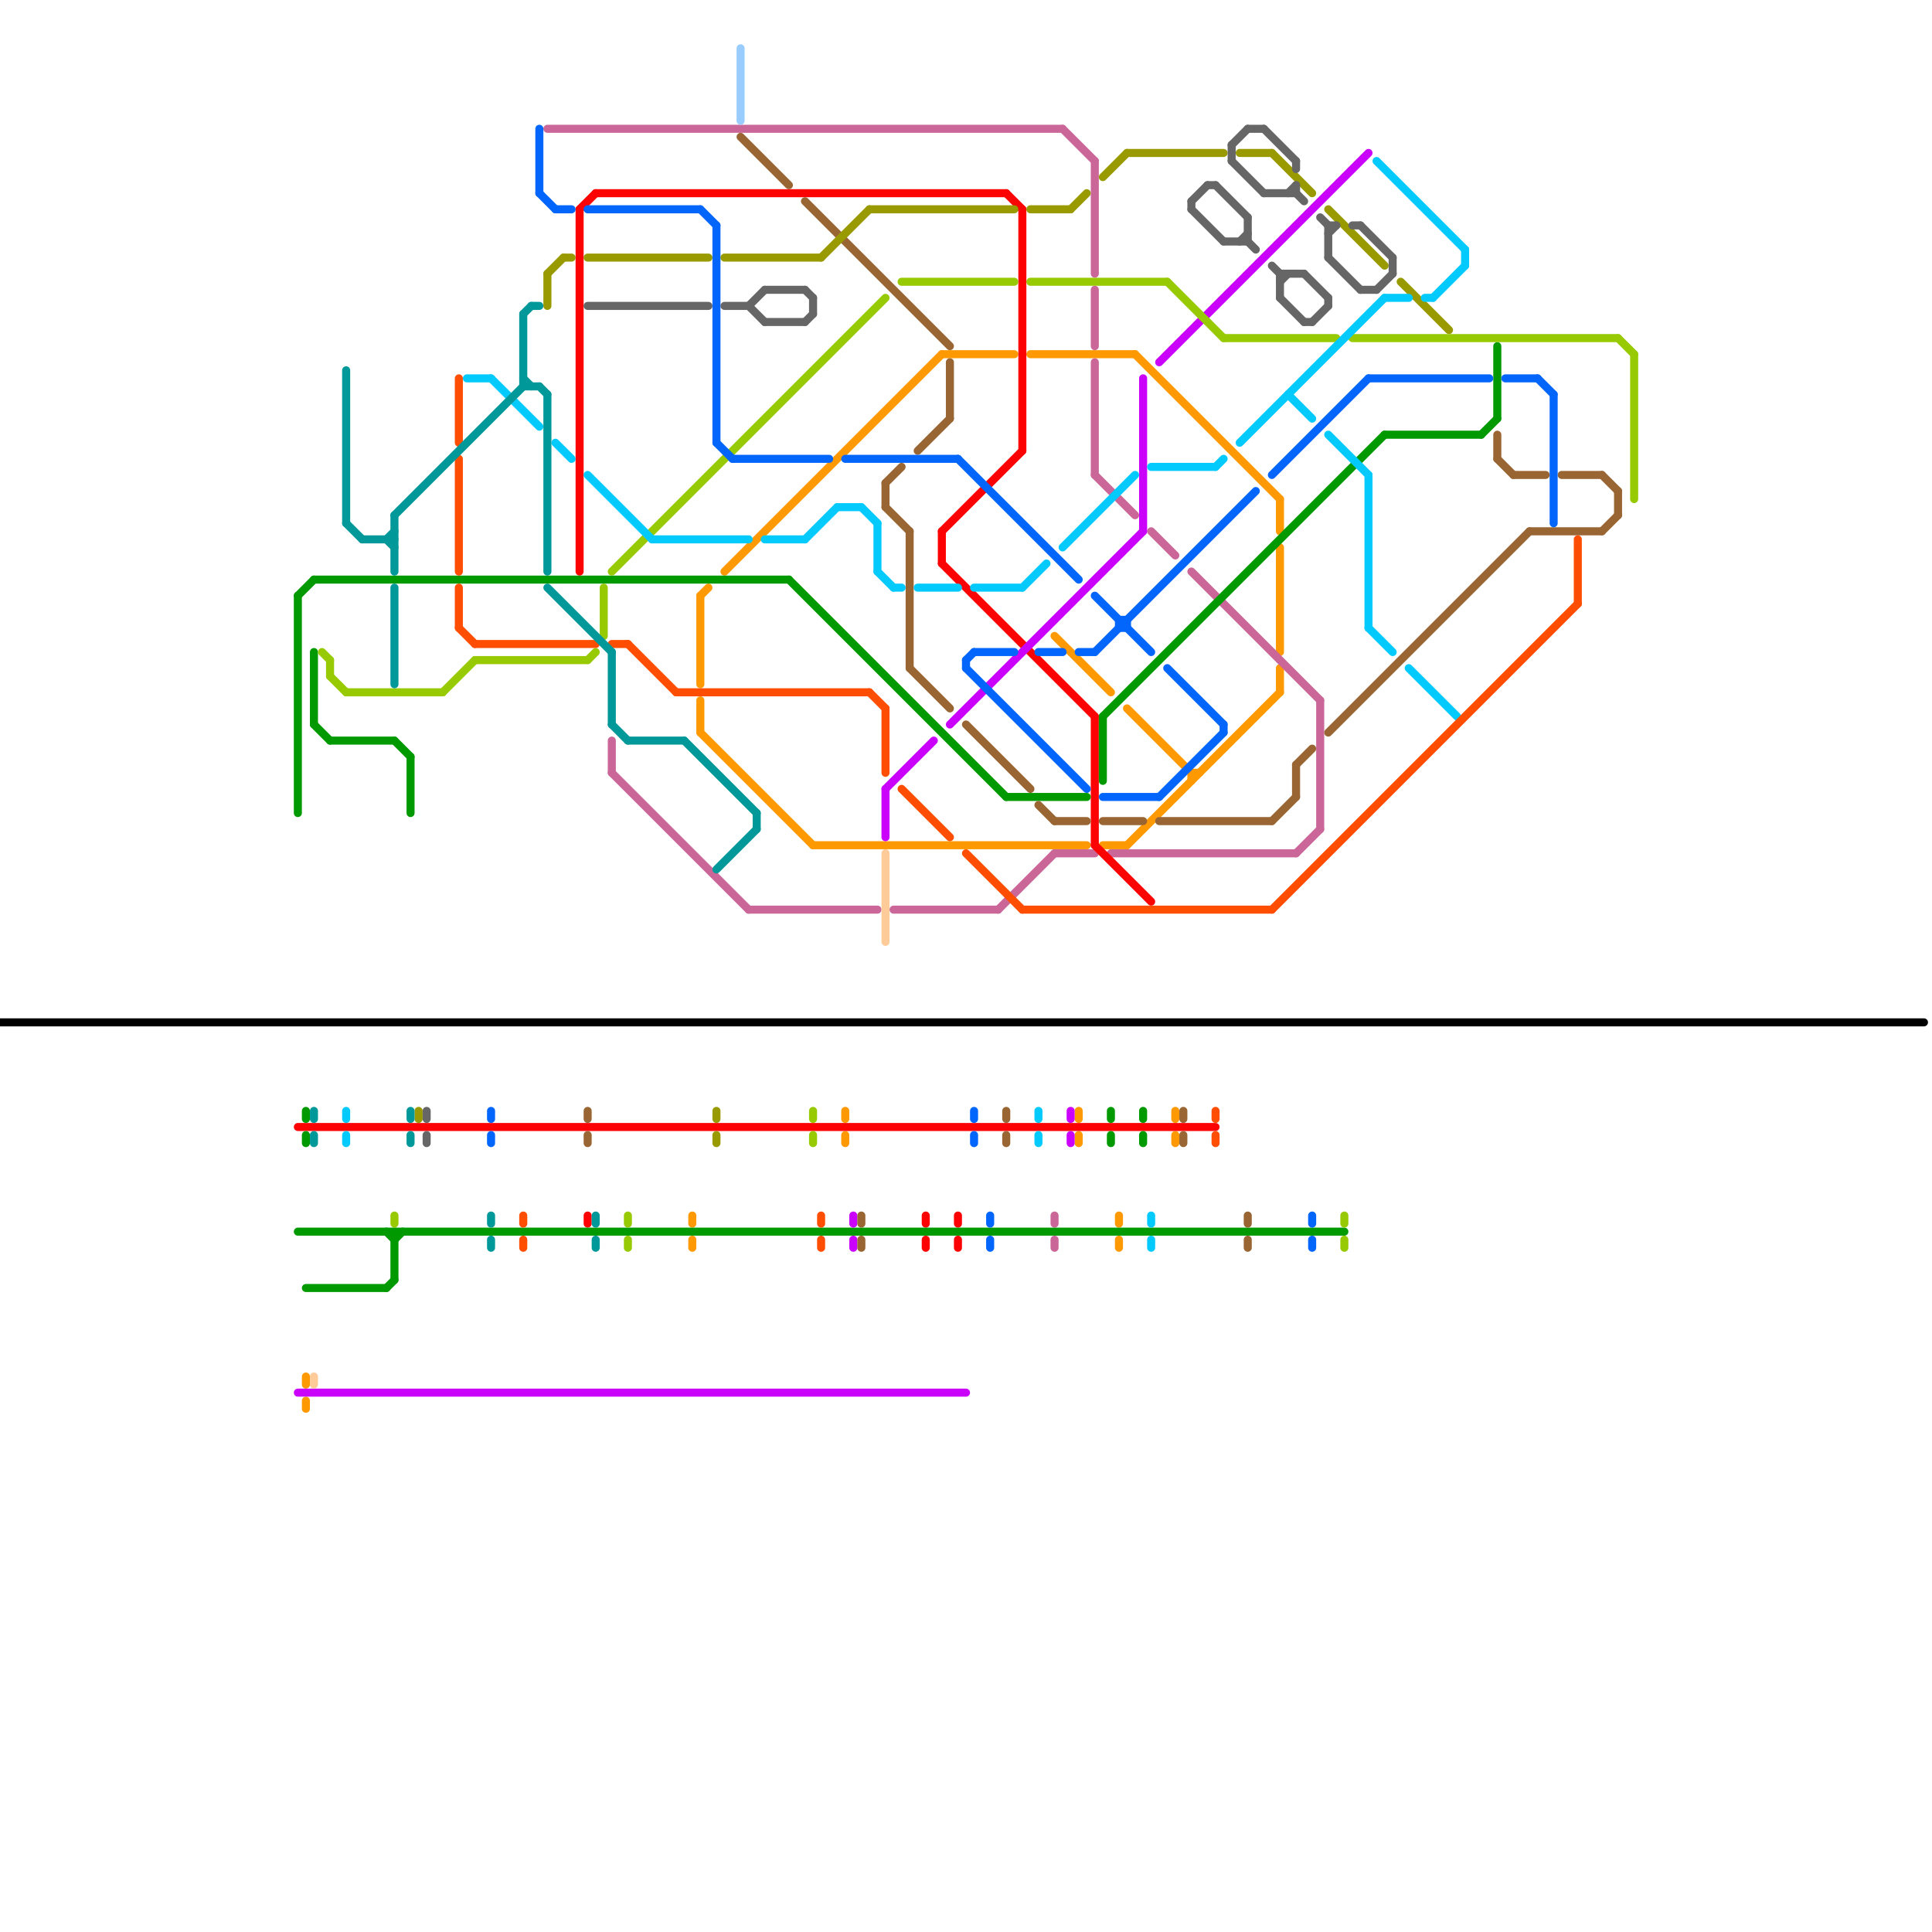
<svg version="1.1" xmlns="http://www.w3.org/2000/svg" viewBox="0 0 240 240">
<style>line { stroke-width: 1; fill: none; stroke-linecap: round; stroke-linejoin: round; } .c0 { stroke: #000000 } .c1 { stroke: #fe9901 } .c2 { stroke: #ca6698 } .c3 { stroke: #fc0203 } .c4 { stroke: #009900 } .c5 { stroke: #ca01fb } .c6 { stroke: #996533 } .c7 { stroke: #999a00 } .c8 { stroke: #666666 } .c9 { stroke: #98ca03 } .c10 { stroke: #0266fc } .c11 { stroke: #02cafd } .c12 { stroke: #ff4e01 } .c13 { stroke: #ffcb99 } .c14 { stroke: #009899 } .c15 { stroke: #99ccff }</style><line class="c0" x1="0" y1="127" x2="239" y2="127"/><line class="c1" x1="140" y1="88" x2="148" y2="96"/><line class="c1" x1="159" y1="83" x2="159" y2="86"/><line class="c1" x1="139" y1="151" x2="139" y2="152"/><line class="c1" x1="101" y1="105" x2="135" y2="105"/><line class="c1" x1="148" y1="96" x2="149" y2="96"/><line class="c1" x1="87" y1="74" x2="88" y2="73"/><line class="c1" x1="141" y1="44" x2="159" y2="62"/><line class="c1" x1="134" y1="141" x2="134" y2="142"/><line class="c1" x1="105" y1="138" x2="105" y2="139"/><line class="c1" x1="159" y1="68" x2="159" y2="81"/><line class="c1" x1="148" y1="96" x2="148" y2="97"/><line class="c1" x1="105" y1="141" x2="105" y2="142"/><line class="c1" x1="117" y1="44" x2="126" y2="44"/><line class="c1" x1="131" y1="79" x2="138" y2="86"/><line class="c1" x1="159" y1="62" x2="159" y2="66"/><line class="c1" x1="90" y1="71" x2="117" y2="44"/><line class="c1" x1="87" y1="74" x2="87" y2="85"/><line class="c1" x1="87" y1="91" x2="101" y2="105"/><line class="c1" x1="134" y1="138" x2="134" y2="139"/><line class="c1" x1="38" y1="171" x2="38" y2="172"/><line class="c1" x1="137" y1="105" x2="140" y2="105"/><line class="c1" x1="87" y1="87" x2="87" y2="91"/><line class="c1" x1="146" y1="141" x2="146" y2="142"/><line class="c1" x1="128" y1="44" x2="141" y2="44"/><line class="c1" x1="140" y1="105" x2="159" y2="86"/><line class="c1" x1="139" y1="154" x2="139" y2="155"/><line class="c1" x1="146" y1="138" x2="146" y2="139"/><line class="c1" x1="86" y1="154" x2="86" y2="155"/><line class="c1" x1="38" y1="174" x2="38" y2="175"/><line class="c1" x1="86" y1="151" x2="86" y2="152"/><line class="c2" x1="124" y1="113" x2="131" y2="106"/><line class="c2" x1="131" y1="154" x2="131" y2="155"/><line class="c2" x1="93" y1="113" x2="109" y2="113"/><line class="c2" x1="68" y1="16" x2="132" y2="16"/><line class="c2" x1="164" y1="87" x2="164" y2="103"/><line class="c2" x1="136" y1="59" x2="141" y2="64"/><line class="c2" x1="132" y1="16" x2="136" y2="20"/><line class="c2" x1="143" y1="66" x2="146" y2="69"/><line class="c2" x1="136" y1="45" x2="136" y2="59"/><line class="c2" x1="76" y1="92" x2="76" y2="96"/><line class="c2" x1="131" y1="151" x2="131" y2="152"/><line class="c2" x1="138" y1="106" x2="161" y2="106"/><line class="c2" x1="136" y1="36" x2="136" y2="43"/><line class="c2" x1="111" y1="113" x2="124" y2="113"/><line class="c2" x1="148" y1="71" x2="164" y2="87"/><line class="c2" x1="136" y1="20" x2="136" y2="34"/><line class="c2" x1="131" y1="106" x2="136" y2="106"/><line class="c2" x1="76" y1="96" x2="93" y2="113"/><line class="c2" x1="161" y1="106" x2="164" y2="103"/><line class="c3" x1="117" y1="66" x2="117" y2="70"/><line class="c3" x1="125" y1="24" x2="127" y2="26"/><line class="c3" x1="119" y1="151" x2="119" y2="152"/><line class="c3" x1="115" y1="154" x2="115" y2="155"/><line class="c3" x1="115" y1="151" x2="115" y2="152"/><line class="c3" x1="37" y1="140" x2="151" y2="140"/><line class="c3" x1="74" y1="24" x2="125" y2="24"/><line class="c3" x1="119" y1="154" x2="119" y2="155"/><line class="c3" x1="117" y1="66" x2="127" y2="56"/><line class="c3" x1="136" y1="89" x2="136" y2="105"/><line class="c3" x1="136" y1="105" x2="143" y2="112"/><line class="c3" x1="72" y1="26" x2="72" y2="71"/><line class="c3" x1="73" y1="151" x2="73" y2="152"/><line class="c3" x1="117" y1="70" x2="136" y2="89"/><line class="c3" x1="72" y1="26" x2="74" y2="24"/><line class="c3" x1="127" y1="26" x2="127" y2="56"/><line class="c4" x1="138" y1="141" x2="138" y2="142"/><line class="c4" x1="39" y1="90" x2="41" y2="92"/><line class="c4" x1="137" y1="89" x2="172" y2="54"/><line class="c4" x1="48" y1="160" x2="49" y2="159"/><line class="c4" x1="142" y1="138" x2="142" y2="139"/><line class="c4" x1="49" y1="154" x2="50" y2="153"/><line class="c4" x1="48" y1="153" x2="49" y2="154"/><line class="c4" x1="41" y1="92" x2="49" y2="92"/><line class="c4" x1="186" y1="43" x2="186" y2="52"/><line class="c4" x1="184" y1="54" x2="186" y2="52"/><line class="c4" x1="39" y1="81" x2="39" y2="90"/><line class="c4" x1="138" y1="138" x2="138" y2="139"/><line class="c4" x1="98" y1="72" x2="125" y2="99"/><line class="c4" x1="37" y1="74" x2="37" y2="101"/><line class="c4" x1="51" y1="94" x2="51" y2="101"/><line class="c4" x1="49" y1="153" x2="49" y2="159"/><line class="c4" x1="39" y1="72" x2="98" y2="72"/><line class="c4" x1="172" y1="54" x2="184" y2="54"/><line class="c4" x1="38" y1="160" x2="48" y2="160"/><line class="c4" x1="125" y1="99" x2="135" y2="99"/><line class="c4" x1="37" y1="153" x2="167" y2="153"/><line class="c4" x1="38" y1="141" x2="38" y2="142"/><line class="c4" x1="142" y1="141" x2="142" y2="142"/><line class="c4" x1="137" y1="89" x2="137" y2="97"/><line class="c4" x1="37" y1="74" x2="39" y2="72"/><line class="c4" x1="38" y1="138" x2="38" y2="139"/><line class="c4" x1="49" y1="92" x2="51" y2="94"/><line class="c5" x1="106" y1="154" x2="106" y2="155"/><line class="c5" x1="110" y1="98" x2="110" y2="104"/><line class="c5" x1="133" y1="138" x2="133" y2="139"/><line class="c5" x1="37" y1="173" x2="120" y2="173"/><line class="c5" x1="106" y1="151" x2="106" y2="152"/><line class="c5" x1="133" y1="141" x2="133" y2="142"/><line class="c5" x1="142" y1="47" x2="142" y2="66"/><line class="c5" x1="110" y1="98" x2="116" y2="92"/><line class="c5" x1="144" y1="45" x2="170" y2="19"/><line class="c5" x1="118" y1="90" x2="142" y2="66"/><line class="c6" x1="118" y1="45" x2="118" y2="52"/><line class="c6" x1="113" y1="83" x2="118" y2="88"/><line class="c6" x1="92" y1="17" x2="98" y2="23"/><line class="c6" x1="107" y1="154" x2="107" y2="155"/><line class="c6" x1="131" y1="102" x2="135" y2="102"/><line class="c6" x1="100" y1="25" x2="118" y2="43"/><line class="c6" x1="186" y1="54" x2="186" y2="57"/><line class="c6" x1="120" y1="90" x2="128" y2="98"/><line class="c6" x1="194" y1="59" x2="199" y2="59"/><line class="c6" x1="199" y1="59" x2="201" y2="61"/><line class="c6" x1="190" y1="66" x2="199" y2="66"/><line class="c6" x1="113" y1="66" x2="113" y2="83"/><line class="c6" x1="165" y1="91" x2="190" y2="66"/><line class="c6" x1="161" y1="95" x2="163" y2="93"/><line class="c6" x1="161" y1="95" x2="161" y2="99"/><line class="c6" x1="125" y1="138" x2="125" y2="139"/><line class="c6" x1="144" y1="102" x2="158" y2="102"/><line class="c6" x1="110" y1="60" x2="112" y2="58"/><line class="c6" x1="155" y1="151" x2="155" y2="152"/><line class="c6" x1="114" y1="56" x2="118" y2="52"/><line class="c6" x1="129" y1="100" x2="131" y2="102"/><line class="c6" x1="137" y1="102" x2="142" y2="102"/><line class="c6" x1="186" y1="57" x2="188" y2="59"/><line class="c6" x1="188" y1="59" x2="192" y2="59"/><line class="c6" x1="125" y1="141" x2="125" y2="142"/><line class="c6" x1="73" y1="138" x2="73" y2="139"/><line class="c6" x1="147" y1="141" x2="147" y2="142"/><line class="c6" x1="107" y1="151" x2="107" y2="152"/><line class="c6" x1="147" y1="138" x2="147" y2="139"/><line class="c6" x1="201" y1="61" x2="201" y2="64"/><line class="c6" x1="158" y1="102" x2="161" y2="99"/><line class="c6" x1="110" y1="63" x2="113" y2="66"/><line class="c6" x1="199" y1="66" x2="201" y2="64"/><line class="c6" x1="155" y1="154" x2="155" y2="155"/><line class="c6" x1="73" y1="141" x2="73" y2="142"/><line class="c6" x1="110" y1="60" x2="110" y2="63"/><line class="c7" x1="158" y1="19" x2="163" y2="24"/><line class="c7" x1="140" y1="19" x2="152" y2="19"/><line class="c7" x1="165" y1="26" x2="172" y2="33"/><line class="c7" x1="154" y1="19" x2="158" y2="19"/><line class="c7" x1="68" y1="34" x2="70" y2="32"/><line class="c7" x1="133" y1="26" x2="135" y2="24"/><line class="c7" x1="68" y1="34" x2="68" y2="38"/><line class="c7" x1="137" y1="22" x2="140" y2="19"/><line class="c7" x1="52" y1="138" x2="52" y2="139"/><line class="c7" x1="102" y1="32" x2="108" y2="26"/><line class="c7" x1="174" y1="35" x2="180" y2="41"/><line class="c7" x1="70" y1="32" x2="71" y2="32"/><line class="c7" x1="108" y1="26" x2="126" y2="26"/><line class="c7" x1="128" y1="26" x2="133" y2="26"/><line class="c7" x1="89" y1="138" x2="89" y2="139"/><line class="c7" x1="73" y1="32" x2="88" y2="32"/><line class="c7" x1="90" y1="32" x2="102" y2="32"/><line class="c7" x1="89" y1="141" x2="89" y2="142"/><line class="c8" x1="171" y1="36" x2="173" y2="34"/><line class="c8" x1="161" y1="24" x2="162" y2="25"/><line class="c8" x1="162" y1="40" x2="163" y2="40"/><line class="c8" x1="157" y1="24" x2="161" y2="24"/><line class="c8" x1="151" y1="23" x2="155" y2="27"/><line class="c8" x1="165" y1="32" x2="169" y2="36"/><line class="c8" x1="73" y1="38" x2="88" y2="38"/><line class="c8" x1="95" y1="40" x2="100" y2="40"/><line class="c8" x1="173" y1="32" x2="173" y2="34"/><line class="c8" x1="148" y1="25" x2="148" y2="26"/><line class="c8" x1="165" y1="37" x2="165" y2="38"/><line class="c8" x1="153" y1="18" x2="155" y2="16"/><line class="c8" x1="150" y1="23" x2="151" y2="23"/><line class="c8" x1="148" y1="26" x2="152" y2="30"/><line class="c8" x1="93" y1="38" x2="95" y2="40"/><line class="c8" x1="165" y1="28" x2="166" y2="28"/><line class="c8" x1="164" y1="27" x2="165" y2="28"/><line class="c8" x1="165" y1="28" x2="165" y2="32"/><line class="c8" x1="162" y1="34" x2="165" y2="37"/><line class="c8" x1="169" y1="28" x2="173" y2="32"/><line class="c8" x1="159" y1="34" x2="162" y2="34"/><line class="c8" x1="163" y1="40" x2="165" y2="38"/><line class="c8" x1="148" y1="25" x2="150" y2="23"/><line class="c8" x1="100" y1="36" x2="101" y2="37"/><line class="c8" x1="155" y1="27" x2="155" y2="30"/><line class="c8" x1="53" y1="138" x2="53" y2="139"/><line class="c8" x1="159" y1="34" x2="159" y2="37"/><line class="c8" x1="159" y1="37" x2="162" y2="40"/><line class="c8" x1="155" y1="30" x2="156" y2="31"/><line class="c8" x1="161" y1="23" x2="161" y2="24"/><line class="c8" x1="101" y1="37" x2="101" y2="39"/><line class="c8" x1="169" y1="36" x2="171" y2="36"/><line class="c8" x1="93" y1="38" x2="95" y2="36"/><line class="c8" x1="100" y1="40" x2="101" y2="39"/><line class="c8" x1="95" y1="36" x2="100" y2="36"/><line class="c8" x1="155" y1="16" x2="157" y2="16"/><line class="c8" x1="165" y1="29" x2="166" y2="28"/><line class="c8" x1="160" y1="24" x2="161" y2="23"/><line class="c8" x1="168" y1="28" x2="169" y2="28"/><line class="c8" x1="153" y1="18" x2="153" y2="20"/><line class="c8" x1="157" y1="16" x2="161" y2="20"/><line class="c8" x1="53" y1="141" x2="53" y2="142"/><line class="c8" x1="153" y1="20" x2="157" y2="24"/><line class="c8" x1="161" y1="20" x2="161" y2="21"/><line class="c8" x1="159" y1="35" x2="160" y2="34"/><line class="c8" x1="154" y1="30" x2="155" y2="29"/><line class="c8" x1="152" y1="30" x2="155" y2="30"/><line class="c8" x1="158" y1="33" x2="159" y2="34"/><line class="c8" x1="90" y1="38" x2="93" y2="38"/><line class="c9" x1="49" y1="151" x2="49" y2="152"/><line class="c9" x1="76" y1="71" x2="110" y2="37"/><line class="c9" x1="152" y1="42" x2="166" y2="42"/><line class="c9" x1="78" y1="154" x2="78" y2="155"/><line class="c9" x1="145" y1="35" x2="152" y2="42"/><line class="c9" x1="203" y1="44" x2="203" y2="62"/><line class="c9" x1="55" y1="86" x2="59" y2="82"/><line class="c9" x1="75" y1="73" x2="75" y2="79"/><line class="c9" x1="59" y1="82" x2="73" y2="82"/><line class="c9" x1="41" y1="84" x2="43" y2="86"/><line class="c9" x1="167" y1="151" x2="167" y2="152"/><line class="c9" x1="101" y1="141" x2="101" y2="142"/><line class="c9" x1="43" y1="86" x2="55" y2="86"/><line class="c9" x1="112" y1="35" x2="126" y2="35"/><line class="c9" x1="78" y1="151" x2="78" y2="152"/><line class="c9" x1="128" y1="35" x2="145" y2="35"/><line class="c9" x1="40" y1="81" x2="41" y2="82"/><line class="c9" x1="101" y1="138" x2="101" y2="139"/><line class="c9" x1="167" y1="154" x2="167" y2="155"/><line class="c9" x1="73" y1="82" x2="74" y2="81"/><line class="c9" x1="41" y1="82" x2="41" y2="84"/><line class="c9" x1="168" y1="42" x2="201" y2="42"/><line class="c9" x1="201" y1="42" x2="203" y2="44"/><line class="c10" x1="121" y1="138" x2="121" y2="139"/><line class="c10" x1="137" y1="99" x2="144" y2="99"/><line class="c10" x1="67" y1="16" x2="67" y2="24"/><line class="c10" x1="134" y1="81" x2="136" y2="81"/><line class="c10" x1="139" y1="77" x2="140" y2="77"/><line class="c10" x1="91" y1="57" x2="103" y2="57"/><line class="c10" x1="163" y1="151" x2="163" y2="152"/><line class="c10" x1="61" y1="138" x2="61" y2="139"/><line class="c10" x1="69" y1="26" x2="71" y2="26"/><line class="c10" x1="139" y1="77" x2="139" y2="78"/><line class="c10" x1="123" y1="154" x2="123" y2="155"/><line class="c10" x1="105" y1="57" x2="119" y2="57"/><line class="c10" x1="61" y1="141" x2="61" y2="142"/><line class="c10" x1="152" y1="90" x2="152" y2="91"/><line class="c10" x1="89" y1="28" x2="89" y2="55"/><line class="c10" x1="158" y1="59" x2="170" y2="47"/><line class="c10" x1="193" y1="49" x2="193" y2="65"/><line class="c10" x1="144" y1="99" x2="152" y2="91"/><line class="c10" x1="140" y1="77" x2="140" y2="78"/><line class="c10" x1="170" y1="47" x2="185" y2="47"/><line class="c10" x1="139" y1="78" x2="140" y2="78"/><line class="c10" x1="123" y1="151" x2="123" y2="152"/><line class="c10" x1="163" y1="154" x2="163" y2="155"/><line class="c10" x1="120" y1="83" x2="135" y2="98"/><line class="c10" x1="73" y1="26" x2="87" y2="26"/><line class="c10" x1="87" y1="26" x2="89" y2="28"/><line class="c10" x1="120" y1="82" x2="120" y2="83"/><line class="c10" x1="121" y1="141" x2="121" y2="142"/><line class="c10" x1="136" y1="74" x2="143" y2="81"/><line class="c10" x1="145" y1="83" x2="152" y2="90"/><line class="c10" x1="129" y1="81" x2="132" y2="81"/><line class="c10" x1="89" y1="55" x2="91" y2="57"/><line class="c10" x1="120" y1="82" x2="121" y2="81"/><line class="c10" x1="187" y1="47" x2="191" y2="47"/><line class="c10" x1="67" y1="24" x2="69" y2="26"/><line class="c10" x1="121" y1="81" x2="126" y2="81"/><line class="c10" x1="119" y1="57" x2="134" y2="72"/><line class="c10" x1="136" y1="81" x2="156" y2="61"/><line class="c10" x1="191" y1="47" x2="193" y2="49"/><line class="c11" x1="171" y1="20" x2="182" y2="31"/><line class="c11" x1="172" y1="37" x2="175" y2="37"/><line class="c11" x1="129" y1="141" x2="129" y2="142"/><line class="c11" x1="111" y1="73" x2="112" y2="73"/><line class="c11" x1="107" y1="63" x2="109" y2="65"/><line class="c11" x1="170" y1="78" x2="173" y2="81"/><line class="c11" x1="160" y1="49" x2="163" y2="52"/><line class="c11" x1="104" y1="63" x2="107" y2="63"/><line class="c11" x1="177" y1="37" x2="178" y2="37"/><line class="c11" x1="129" y1="138" x2="129" y2="139"/><line class="c11" x1="81" y1="67" x2="93" y2="67"/><line class="c11" x1="109" y1="71" x2="111" y2="73"/><line class="c11" x1="73" y1="59" x2="81" y2="67"/><line class="c11" x1="170" y1="59" x2="170" y2="78"/><line class="c11" x1="43" y1="141" x2="43" y2="142"/><line class="c11" x1="143" y1="58" x2="151" y2="58"/><line class="c11" x1="143" y1="151" x2="143" y2="152"/><line class="c11" x1="178" y1="37" x2="182" y2="33"/><line class="c11" x1="143" y1="154" x2="143" y2="155"/><line class="c11" x1="182" y1="31" x2="182" y2="33"/><line class="c11" x1="165" y1="54" x2="170" y2="59"/><line class="c11" x1="127" y1="73" x2="130" y2="70"/><line class="c11" x1="61" y1="47" x2="67" y2="53"/><line class="c11" x1="69" y1="55" x2="71" y2="57"/><line class="c11" x1="175" y1="83" x2="181" y2="89"/><line class="c11" x1="151" y1="58" x2="152" y2="57"/><line class="c11" x1="154" y1="55" x2="172" y2="37"/><line class="c11" x1="109" y1="65" x2="109" y2="71"/><line class="c11" x1="121" y1="73" x2="127" y2="73"/><line class="c11" x1="95" y1="67" x2="100" y2="67"/><line class="c11" x1="100" y1="67" x2="104" y2="63"/><line class="c11" x1="43" y1="138" x2="43" y2="139"/><line class="c11" x1="132" y1="68" x2="141" y2="59"/><line class="c11" x1="114" y1="73" x2="119" y2="73"/><line class="c11" x1="58" y1="47" x2="61" y2="47"/><line class="c12" x1="108" y1="86" x2="110" y2="88"/><line class="c12" x1="112" y1="98" x2="118" y2="104"/><line class="c12" x1="196" y1="67" x2="196" y2="75"/><line class="c12" x1="158" y1="113" x2="196" y2="75"/><line class="c12" x1="57" y1="78" x2="59" y2="80"/><line class="c12" x1="57" y1="73" x2="57" y2="78"/><line class="c12" x1="102" y1="154" x2="102" y2="155"/><line class="c12" x1="127" y1="113" x2="158" y2="113"/><line class="c12" x1="84" y1="86" x2="108" y2="86"/><line class="c12" x1="57" y1="47" x2="57" y2="55"/><line class="c12" x1="110" y1="88" x2="110" y2="96"/><line class="c12" x1="59" y1="80" x2="74" y2="80"/><line class="c12" x1="57" y1="57" x2="57" y2="71"/><line class="c12" x1="102" y1="151" x2="102" y2="152"/><line class="c12" x1="78" y1="80" x2="84" y2="86"/><line class="c12" x1="151" y1="141" x2="151" y2="142"/><line class="c12" x1="65" y1="154" x2="65" y2="155"/><line class="c12" x1="76" y1="80" x2="78" y2="80"/><line class="c12" x1="151" y1="138" x2="151" y2="139"/><line class="c12" x1="120" y1="106" x2="127" y2="113"/><line class="c12" x1="65" y1="151" x2="65" y2="152"/><line class="c13" x1="39" y1="171" x2="39" y2="172"/><line class="c13" x1="110" y1="106" x2="110" y2="117"/><line class="c14" x1="85" y1="92" x2="94" y2="101"/><line class="c14" x1="49" y1="73" x2="49" y2="85"/><line class="c14" x1="61" y1="151" x2="61" y2="152"/><line class="c14" x1="89" y1="108" x2="94" y2="103"/><line class="c14" x1="51" y1="141" x2="51" y2="142"/><line class="c14" x1="78" y1="92" x2="85" y2="92"/><line class="c14" x1="65" y1="39" x2="65" y2="48"/><line class="c14" x1="74" y1="151" x2="74" y2="152"/><line class="c14" x1="43" y1="65" x2="45" y2="67"/><line class="c14" x1="66" y1="38" x2="67" y2="38"/><line class="c14" x1="74" y1="154" x2="74" y2="155"/><line class="c14" x1="51" y1="138" x2="51" y2="139"/><line class="c14" x1="65" y1="48" x2="67" y2="48"/><line class="c14" x1="39" y1="141" x2="39" y2="142"/><line class="c14" x1="49" y1="64" x2="49" y2="71"/><line class="c14" x1="68" y1="49" x2="68" y2="71"/><line class="c14" x1="49" y1="64" x2="65" y2="48"/><line class="c14" x1="76" y1="90" x2="78" y2="92"/><line class="c14" x1="43" y1="46" x2="43" y2="65"/><line class="c14" x1="48" y1="67" x2="49" y2="66"/><line class="c14" x1="68" y1="73" x2="76" y2="81"/><line class="c14" x1="39" y1="138" x2="39" y2="139"/><line class="c14" x1="45" y1="67" x2="49" y2="67"/><line class="c14" x1="76" y1="81" x2="76" y2="90"/><line class="c14" x1="61" y1="154" x2="61" y2="155"/><line class="c14" x1="94" y1="101" x2="94" y2="103"/><line class="c14" x1="67" y1="48" x2="68" y2="49"/><line class="c14" x1="65" y1="39" x2="66" y2="38"/><line class="c14" x1="48" y1="67" x2="49" y2="68"/><line class="c14" x1="65" y1="47" x2="66" y2="48"/><line class="c15" x1="92" y1="6" x2="92" y2="15"/>


</svg>

